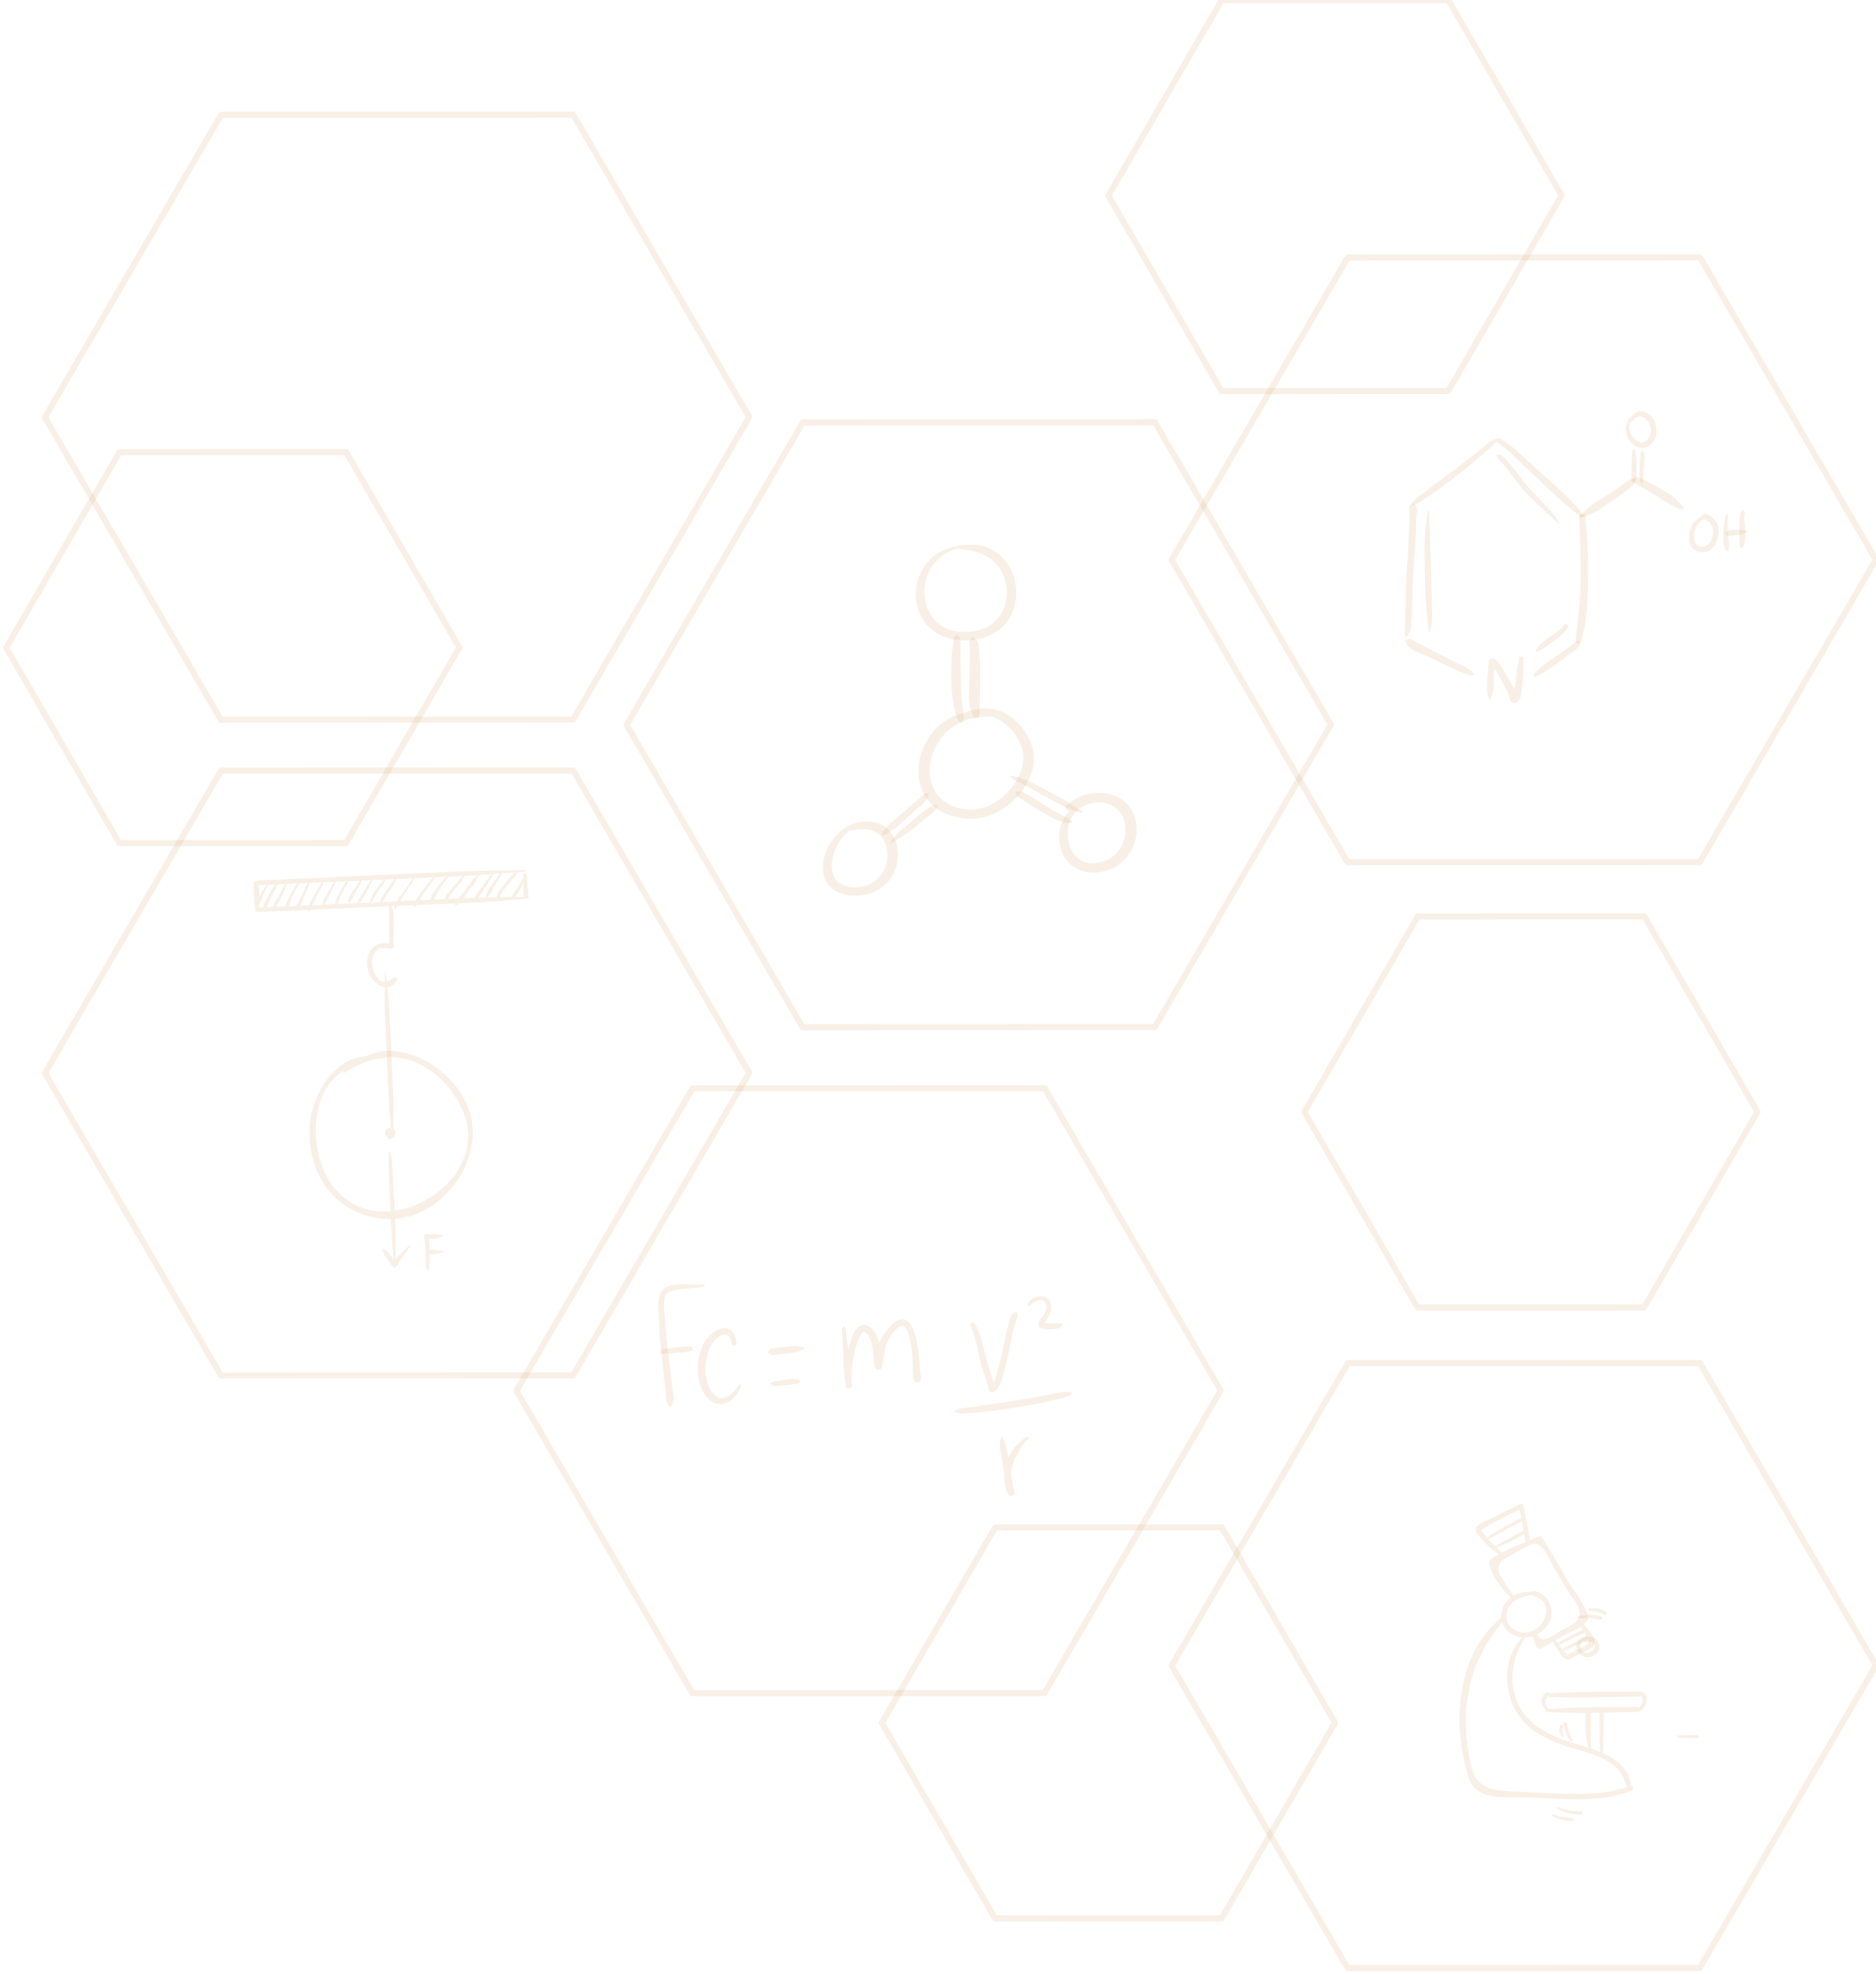 <?xml version="1.0" encoding="UTF-8"?> <svg xmlns="http://www.w3.org/2000/svg" width="307" height="323" viewBox="0 0 307 323" fill="none"><path d="M170.969 178.039L199.757 227.497L170.933 276.991L113.306 277.011L84.517 227.539L113.341 178.059L170.969 178.039Z" stroke="#DDB483" stroke-opacity="0.2" stroke-linecap="round" stroke-linejoin="round"></path><path d="M56.641 73.971L75.166 105.944L56.618 137.94L19.536 137.953L1.011 105.971L19.559 73.984L56.641 73.971Z" stroke="#DDB483" stroke-opacity="0.2" stroke-linecap="round" stroke-linejoin="round"></path><path d="M269.085 149.934L287.61 181.907L269.062 213.903L231.98 213.916L213.455 181.934L232.003 149.947L269.085 149.934Z" stroke="#DDB483" stroke-opacity="0.2" stroke-linecap="round" stroke-linejoin="round"></path><path d="M237.018 0.007L255.543 31.98L236.995 63.976L199.913 63.989L181.388 32.007L199.936 0.02L237.018 0.007Z" stroke="#DDB483" stroke-opacity="0.2" stroke-linecap="round" stroke-linejoin="round"></path><path d="M199.94 249.886L218.465 281.859L199.917 313.855L162.835 313.868L144.31 281.886L162.858 249.899L199.94 249.886Z" stroke="#DDB483" stroke-opacity="0.2" stroke-linecap="round" stroke-linejoin="round"></path><path d="M278.193 223.017L306.982 272.475L278.157 321.969L220.53 321.99L191.741 272.517L220.566 223.037L278.193 223.017Z" stroke="#DDB483" stroke-opacity="0.2" stroke-linecap="round" stroke-linejoin="round"></path><path d="M93.808 126.064L122.597 175.522L93.773 225.016L36.145 225.036L7.357 175.564L36.181 126.084L93.808 126.064Z" stroke="#DDB483" stroke-opacity="0.2" stroke-linecap="round" stroke-linejoin="round"></path><path d="M278.193 42.105L306.982 91.563L278.157 141.057L220.53 141.077L191.741 91.605L220.566 42.125L278.193 42.105Z" stroke="#DDB483" stroke-opacity="0.2" stroke-linecap="round" stroke-linejoin="round"></path><path d="M189.006 69.091L217.795 118.55L188.97 168.044L131.343 168.064L102.554 118.592L131.378 69.112L189.006 69.091Z" stroke="#DDB483" stroke-opacity="0.2" stroke-linecap="round" stroke-linejoin="round"></path><path d="M93.808 18.773L122.597 68.232L93.773 117.725L36.145 117.746L7.357 68.273L36.181 18.794L93.808 18.773Z" stroke="#DDB483" stroke-opacity="0.2" stroke-linecap="round" stroke-linejoin="round"></path><path fill-rule="evenodd" clip-rule="evenodd" d="M115.179 210.138C114.793 210.185 114.345 210.144 113.846 210.127C112.833 210.092 111.657 210.049 110.631 210.161C109.819 210.252 109.105 210.48 108.597 210.877C108.156 211.222 107.902 211.829 107.793 212.558C107.606 213.822 107.854 215.476 107.868 216.274C107.903 218.104 108.069 219.923 108.272 221.737C108.512 223.889 108.746 226.045 108.975 228.201C109.02 228.63 108.988 229.078 109.132 229.483C109.178 229.617 109.258 229.676 109.334 229.795C109.341 229.979 109.5 230.119 109.685 230.11C109.867 230.102 110.008 229.944 110.001 229.761C110.066 229.648 110.133 229.605 110.165 229.477C110.369 228.677 110.103 227.832 110.026 227.012C109.695 223.413 108.987 219.859 108.863 216.245C108.839 215.576 108.627 214.291 108.673 213.161C108.699 212.496 108.785 211.88 109.158 211.577C109.42 211.362 109.767 211.231 110.155 211.129C111.196 210.855 112.534 210.882 113.679 210.747C114.279 210.676 114.811 210.544 115.24 210.379C115.306 210.362 115.347 210.294 115.329 210.227C115.315 210.161 115.247 210.121 115.179 210.138Z" fill="#DDB483" fill-opacity="0.2"></path><path fill-rule="evenodd" clip-rule="evenodd" d="M108.143 221.34C108.241 221.423 108.199 221.456 108.321 221.498C108.428 221.533 108.545 221.487 108.658 221.478C109.813 221.372 110.988 221.372 112.144 221.222C112.442 221.183 112.732 221.108 113.022 221.041C113.224 221.015 113.366 220.83 113.34 220.629C113.313 220.429 113.128 220.285 112.927 220.313C112.7 220.317 112.478 220.3 112.249 220.312C111.341 220.357 110.426 220.459 109.524 220.598C109.078 220.667 108.557 220.602 108.206 220.883C108.103 220.965 108.154 220.979 108.095 221.095C108.028 221.109 107.983 221.175 107.998 221.243C108.01 221.31 108.076 221.353 108.143 221.34Z" fill="#DDB483" fill-opacity="0.2"></path><path fill-rule="evenodd" clip-rule="evenodd" d="M120.27 220.085C120.437 219.972 120.427 220.085 120.514 219.91C120.538 219.862 120.512 219.804 120.509 219.752C120.42 218.021 119.577 217.369 118.689 217.296C117.333 217.181 115.511 218.71 114.878 220.379C114.479 221.457 114.204 222.64 114.168 223.822C114.13 225.032 114.342 226.241 114.858 227.346C115.841 229.307 117.181 229.958 118.418 229.695C119.575 229.449 120.681 228.372 121.285 226.763C121.338 226.65 121.287 226.519 121.176 226.468C121.064 226.416 120.932 226.466 120.88 226.578C120.203 227.822 119.233 228.622 118.263 228.725C117.391 228.817 116.583 228.228 115.998 226.824C115.58 225.891 115.439 224.875 115.467 223.859C115.496 222.81 115.705 221.758 116.04 220.797C116.456 219.571 117.651 218.363 118.638 218.372C119.17 218.378 119.54 218.819 119.729 219.837C119.738 219.884 119.727 219.937 119.755 219.975C119.871 220.125 119.844 220.01 120.02 220.097C120.025 220.164 120.086 220.216 120.155 220.213C120.224 220.214 120.276 220.154 120.27 220.085Z" fill="#DDB483" fill-opacity="0.2"></path><path fill-rule="evenodd" clip-rule="evenodd" d="M125.776 221.356C125.949 221.488 125.941 221.575 126.151 221.642C126.402 221.723 126.675 221.634 126.938 221.612C128.13 221.512 129.33 221.452 130.494 221.17C130.804 221.094 131.061 220.957 131.362 220.846C131.488 220.833 131.579 220.724 131.568 220.598C131.557 220.474 131.446 220.381 131.321 220.394C131.041 220.337 130.8 220.252 130.515 220.237C129.463 220.178 128.415 220.373 127.374 220.511C126.928 220.57 126.431 220.51 126.042 220.737C125.853 220.848 125.884 220.932 125.746 221.103C125.679 221.111 125.629 221.174 125.638 221.243C125.645 221.315 125.709 221.364 125.776 221.356Z" fill="#DDB483" fill-opacity="0.2"></path><path fill-rule="evenodd" clip-rule="evenodd" d="M126.236 226.545C126.359 226.644 126.367 226.713 126.518 226.764C126.716 226.83 126.934 226.756 127.143 226.746C127.965 226.702 128.787 226.663 129.597 226.519C129.942 226.458 130.268 226.343 130.613 226.267C130.785 226.252 130.914 226.102 130.898 225.928C130.885 225.756 130.734 225.628 130.56 225.642C130.154 225.625 129.757 225.592 129.353 225.623C128.441 225.694 127.551 225.908 126.64 226.025C126.581 226.031 126.521 226.022 126.469 226.048C126.33 226.117 126.334 226.188 126.224 226.295C126.155 226.298 126.101 226.358 126.105 226.427C126.109 226.496 126.169 226.55 126.236 226.545Z" fill="#DDB483" fill-opacity="0.2"></path><path fill-rule="evenodd" clip-rule="evenodd" d="M143.87 219.754C144.19 218.868 145.658 216.481 147.015 215.977C147.814 215.679 148.628 215.836 149.222 217.045C149.751 218.076 150.034 219.229 150.215 220.419C150.47 222.108 150.511 223.876 150.7 225.458C150.736 225.803 150.484 226.109 150.14 226.144C149.797 226.18 149.488 225.927 149.455 225.583C149.327 224.005 149.382 222.246 149.175 220.563C149.044 219.481 148.8 218.435 148.334 217.494C147.953 216.759 147.438 216.832 146.955 217.212C145.991 217.973 145.115 219.61 144.959 220.174L144.422 223.141C144.508 223.19 144.521 223.243 144.396 223.287L144.351 223.534C144.302 223.837 144.139 223.944 144.092 223.98C143.899 224.123 143.703 224.13 143.51 224.06C143.427 224.029 143.192 223.927 143.112 223.597C143.081 223.466 143.048 222.954 143.022 222.747L142.929 221.441C142.881 220.822 142.702 219.72 142.294 218.87C142.073 218.408 141.812 217.995 141.39 217.927C141.163 217.891 141.031 218.141 140.888 218.363C140.633 218.751 140.459 219.221 140.365 219.478C139.943 220.622 139.665 221.797 139.511 222.991C139.364 224.128 139.327 225.282 139.388 226.438C139.406 226.505 139.414 226.562 139.396 226.579L139.399 226.634C139.44 227.291 138.66 227.13 138.625 227.106C138.605 227.092 138.454 227.005 138.412 226.771C138.4 226.702 138.367 226.453 138.35 226.352L138.235 225.492L138.068 223.393L137.966 220.924C137.959 219.781 137.802 218.633 137.794 217.49C137.793 217.425 137.769 217.356 137.793 217.294C137.836 217.181 137.885 217.185 137.967 217.095C137.966 217.026 138.021 216.97 138.09 216.968C138.159 216.967 138.217 217.024 138.218 217.093C138.297 217.179 138.349 217.171 138.397 217.276C138.422 217.335 138.405 217.402 138.408 217.464C138.493 218.583 138.718 219.699 138.802 220.82C138.937 220.237 139.103 219.661 139.302 219.09C139.459 218.645 139.821 217.709 140.343 217.205C140.693 216.869 141.108 216.698 141.566 216.765C142.341 216.879 142.955 217.499 143.369 218.344C143.585 218.783 143.749 219.277 143.87 219.754ZM144.245 223.069C144.247 223.21 144.26 223.32 144.311 223.31C144.344 223.302 144.374 223.295 144.396 223.287L144.422 223.141C144.378 223.113 144.316 223.088 144.245 223.069Z" fill="#DDB483" fill-opacity="0.2"></path><path fill-rule="evenodd" clip-rule="evenodd" d="M162.614 226.162L162.704 225.953C162.987 225.268 163.175 224.453 163.306 224.036C164.064 221.623 164.323 219.101 165.022 216.695C165.147 216.26 165.248 215.81 165.448 215.404C165.535 215.223 165.654 215.071 165.768 214.902C165.848 214.708 166.073 214.614 166.269 214.696C166.464 214.776 166.557 215 166.475 215.197C166.44 215.384 166.429 215.565 166.383 215.75C166.2 216.467 165.93 217.154 165.758 217.869C165.245 220.015 164.977 222.224 164.327 224.355C164.169 224.864 163.921 225.938 163.536 226.71C163.297 227.191 162.993 227.561 162.659 227.731C162.438 227.846 162.257 227.814 162.112 227.742C161.999 227.688 161.891 227.593 161.818 227.439C161.755 227.305 161.761 226.978 161.706 226.822L161.312 225.657L160.597 223.386C160.023 221.413 159.807 219.208 158.978 217.3C158.905 217.135 158.746 216.989 158.755 216.809C158.763 216.606 158.806 216.737 158.91 216.563C158.874 216.502 158.895 216.427 158.955 216.391C159.014 216.355 159.092 216.375 159.126 216.435C159.385 216.384 159.135 216.295 159.381 216.389C159.424 216.405 159.437 216.458 159.462 216.496C159.834 217.045 160.084 217.664 160.311 218.293C160.865 219.845 161.12 221.537 161.621 223.067L162.333 225.331L162.614 226.162Z" fill="#DDB483" fill-opacity="0.2"></path><path fill-rule="evenodd" clip-rule="evenodd" d="M170.994 216.427C171.11 216.459 171.262 216.51 171.43 216.515L172.376 216.537C172.653 216.541 172.927 216.466 173.208 216.464C173.358 216.464 173.472 216.508 173.619 216.528C173.741 216.496 173.865 216.567 173.897 216.688C173.929 216.808 173.858 216.933 173.738 216.965C173.616 217.058 173.534 217.152 173.394 217.225C173.103 217.378 172.762 217.413 172.438 217.459L171.392 217.504C169.964 217.418 169.806 216.85 169.96 216.365C170.125 215.84 171.292 214.971 171.223 213.796C171.179 213.003 170.741 212.694 170.212 212.718C169.661 212.745 169.127 213.124 168.655 213.515C168.591 213.57 168.525 213.585 168.457 213.633C168.418 213.698 168.334 213.718 168.268 213.678C168.203 213.639 168.183 213.555 168.223 213.49C168.246 213.382 168.259 213.291 168.31 213.192C168.746 212.322 169.902 211.92 170.707 212.064C171.362 212.182 171.904 212.681 172.017 213.731C172.121 214.73 171.5 215.596 171.08 216.225C171.041 216.282 171.016 216.357 170.994 216.427Z" fill="#DDB483" fill-opacity="0.2"></path><path fill-rule="evenodd" clip-rule="evenodd" d="M156.366 231.051C156.641 231.123 156.864 231.217 157.147 231.252C157.399 231.283 157.656 231.252 157.911 231.241C159.927 231.144 161.955 230.896 163.982 230.612C167.01 230.191 170.043 229.672 172.983 228.97C173.505 228.845 174.03 228.739 174.529 228.553C174.756 228.468 174.948 228.352 175.163 228.247C175.306 228.216 175.396 228.072 175.365 227.931C175.333 227.789 175.19 227.698 175.047 227.73C174.807 227.728 174.587 227.702 174.346 227.721C173.443 227.795 172.554 228.014 171.656 228.179C167.21 229 162.664 229.722 158.204 230.304C157.825 230.352 157.443 230.372 157.08 230.477C156.807 230.558 156.605 230.689 156.345 230.802C156.276 230.806 156.225 230.868 156.23 230.936C156.238 231.005 156.298 231.055 156.366 231.051Z" fill="#DDB483" fill-opacity="0.2"></path><path fill-rule="evenodd" clip-rule="evenodd" d="M164.363 241.309L164.279 240.747L163.993 238.786C163.849 237.85 163.488 236.906 163.601 235.963C163.634 235.684 163.746 235.487 163.849 235.223C163.848 235.154 163.902 235.096 163.972 235.095C164.042 235.092 164.099 235.149 164.099 235.218C164.211 235.463 164.356 235.622 164.441 235.877C164.73 236.733 164.832 237.648 165.04 238.527C165.161 238.234 165.299 237.952 165.459 237.682C166.128 236.56 167.056 235.659 168.02 235.098C168.118 235.031 168.253 235.055 168.322 235.153C168.391 235.252 168.365 235.385 168.268 235.453C167.482 236.1 166.852 237.077 166.343 238.154C166.143 238.577 165.95 239.01 165.807 239.459C165.633 240.001 165.513 240.557 165.464 241.113L165.733 242.917C165.787 243.206 165.997 243.899 166.029 244.09C166.147 244.78 165.43 244.812 165.281 244.756C165.238 244.738 165.067 244.68 164.935 244.415C164.466 243.458 164.296 242.388 164.363 241.309Z" fill="#DDB483" fill-opacity="0.2"></path><path d="M76.692 181.387C74.368 175.019 65.856 169.732 59.909 172.813C54.681 173.063 51.094 179 50.698 184.05C50.08 191.916 54.844 198.867 63.012 199.439C63.326 199.461 63.637 199.467 63.947 199.463C64.054 201.693 64.199 203.903 64.46 206.127C63.983 205.403 63.408 204.636 62.7 204.268C62.61 204.221 62.507 204.309 62.537 204.406C62.849 205.403 63.674 206.32 64.207 207.218C64.366 207.487 64.756 207.439 64.9 207.187C65.579 205.996 66.448 204.938 67.177 203.781C67.224 203.706 67.112 203.636 67.054 203.695C66.294 204.486 65.4 205.155 64.722 206.009C64.777 203.808 64.725 201.629 64.633 199.435C72.915 198.828 79.568 189.269 76.692 181.387ZM63.902 188.502C63.876 188.4 63.714 188.407 63.696 188.511C63.474 189.835 63.633 191.231 63.679 192.567C63.738 194.249 63.792 195.93 63.863 197.611C63.871 197.799 63.88 197.986 63.889 198.173C62.765 198.268 61.644 198.214 60.561 197.983C54.01 196.582 51.177 189.576 51.737 183.502C52.086 179.726 53.643 176.924 56.12 175.192C56.021 175.385 56.274 175.577 56.447 175.467C58.083 174.434 59.736 173.669 61.433 173.269C61.88 173.215 62.337 173.174 62.809 173.158C62.947 173.152 63.026 173.087 63.079 173.003C64.613 172.883 66.187 173.084 67.829 173.74C71.595 175.245 74.64 178.638 76.011 182.408C78.77 190.001 71.778 197.099 64.574 198.099C64.566 197.926 64.559 197.753 64.551 197.579C64.479 196.067 64.394 194.555 64.311 193.042C64.228 191.549 64.282 189.956 63.902 188.502Z" fill="#DDB483" fill-opacity="0.2"></path><path d="M86.429 146.747C86.429 146.734 86.435 146.724 86.434 146.711C86.417 146.212 86.46 145.652 86.347 145.149C86.304 144.441 86.251 143.734 86.17 143.031C86.174 142.857 86.036 142.783 85.901 142.798C85.765 142.795 85.634 142.882 85.654 143.054C85.649 143.263 85.65 143.472 85.65 143.681C85.372 144.128 85.102 144.58 84.824 145.026C84.497 145.551 83.878 146.111 83.784 146.746C83.127 146.751 82.471 146.761 81.813 146.773C81.905 146.575 81.982 146.367 82.083 146.175C82.364 145.638 82.764 145.165 83.152 144.704C83.662 144.096 84.377 143.453 84.722 142.698C85.169 142.663 85.614 142.631 86.062 142.594C86.135 142.594 86.166 142.536 86.161 142.48C86.161 142.424 86.124 142.369 86.052 142.375C85.646 142.378 85.242 142.383 84.837 142.386C84.846 142.355 84.86 142.327 84.867 142.296C84.877 142.255 84.828 142.216 84.792 142.243C84.732 142.289 84.674 142.34 84.615 142.388C83.869 142.393 83.121 142.399 82.376 142.407C82.355 142.379 82.308 142.369 82.282 142.398C82.28 142.401 82.277 142.405 82.274 142.408C81.891 142.412 81.506 142.412 81.123 142.418C81.111 142.407 81.093 142.401 81.074 142.414C81.072 142.415 81.07 142.417 81.068 142.419C79.146 142.445 77.225 142.489 75.295 142.575C71.671 142.737 68.047 142.9 64.424 143.064C56.969 143.402 49.513 143.732 42.058 144.064C41.968 144.068 41.901 144.102 41.846 144.146C41.724 144.167 41.612 144.245 41.591 144.384C41.414 145.51 41.602 146.726 41.656 147.861C41.659 147.936 41.682 147.997 41.712 148.049C41.733 148.324 41.748 148.599 41.772 148.874C41.772 149.096 41.947 149.193 42.118 149.179C42.17 149.178 42.219 149.164 42.265 149.144C42.316 149.174 42.375 149.195 42.45 149.19C42.498 149.189 42.546 149.187 42.595 149.186C42.606 149.186 42.615 149.192 42.627 149.191C43.295 149.164 43.964 149.133 44.632 149.105C44.639 149.145 44.641 149.186 44.651 149.226C44.662 149.265 44.719 149.279 44.745 149.247C44.782 149.199 44.816 149.146 44.852 149.096C45.457 149.07 46.062 149.043 46.667 149.017C46.684 149.063 46.748 149.073 46.78 149.039C46.788 149.03 46.793 149.02 46.801 149.012C47.323 148.989 47.845 148.965 48.367 148.943C48.364 148.977 48.356 149.012 48.355 149.046C48.352 149.099 48.423 149.135 48.465 149.103C48.532 149.051 48.593 148.991 48.651 148.93C49.243 148.905 49.834 148.878 50.425 148.852C50.427 148.9 50.423 148.948 50.429 148.996C50.441 149.082 50.562 149.156 50.626 149.068C50.678 148.996 50.718 148.913 50.765 148.837C55.063 148.651 59.362 148.462 63.658 148.271C63.599 149.127 63.737 150.007 63.742 150.865C63.749 152.027 63.714 153.192 63.686 154.355C61.074 153.926 59.651 156.044 60.197 158.621C60.488 159.996 61.687 161.348 62.947 161.506C62.928 163.396 62.996 165.28 63.073 167.185C63.168 169.516 63.55 180.479 64 184.535C63.991 184.533 63.981 184.531 63.972 184.53C63.87 184.493 63.76 184.496 63.658 184.53C63.644 184.533 63.629 184.535 63.615 184.54L63.611 184.541C63.409 184.597 63.224 184.732 63.102 184.958C62.969 185.204 62.967 185.467 63.085 185.714C63.133 185.815 63.23 185.887 63.345 185.938C63.377 185.985 63.409 186.032 63.438 186.076C63.48 186.231 63.616 186.369 63.786 186.34C64.395 186.236 64.973 185.599 64.609 184.983C64.555 184.892 64.49 184.818 64.418 184.753C64.521 180.98 63.928 169.845 63.818 167.61C63.717 165.56 63.621 163.529 63.418 161.502C63.974 161.432 64.52 161.111 64.988 160.42C65.216 160.083 64.743 159.734 64.441 159.919C64.038 160.166 63.689 160.442 63.316 160.57C63.253 160.031 63.183 159.492 63.099 158.953C63.093 158.91 63.035 158.912 63.032 158.956C62.996 159.518 62.979 160.077 62.964 160.636C62.736 160.646 62.493 160.594 62.216 160.428C61.528 160.014 61.187 159.092 61.007 158.358C60.809 157.549 60.862 156.637 61.276 155.907C61.823 154.942 63.057 155.032 63.981 155.221C64.223 155.27 64.484 155.081 64.461 154.819C64.347 153.5 64.46 152.157 64.451 150.833C64.446 150.006 64.48 149.005 64.073 148.252L64.413 148.237C64.456 148.235 64.5 148.234 64.545 148.232C64.507 148.408 64.495 148.586 64.535 148.766C64.546 148.814 64.619 148.83 64.649 148.791C64.788 148.608 64.916 148.412 65.038 148.211C65.936 148.172 66.835 148.136 67.734 148.1C67.721 148.161 67.705 148.222 67.698 148.283C67.686 148.389 67.797 148.452 67.878 148.377C67.976 148.287 68.067 148.187 68.153 148.082C70.278 147.998 72.402 147.915 74.526 147.818C74.5 147.889 74.47 147.959 74.453 148.031C74.439 148.088 74.496 148.136 74.55 148.12C74.764 148.056 74.959 147.937 75.141 147.789C78.763 147.62 82.381 147.405 85.986 147.06C86.022 147.068 86.057 147.073 86.094 147.072C86.145 147.069 86.193 147.057 86.239 147.037C86.303 147.031 86.366 147.026 86.43 147.019C86.602 147.004 86.593 146.763 86.429 146.747ZM43.684 144.762C43.311 145.242 42.974 145.745 42.69 146.285C42.61 146.437 42.521 146.602 42.436 146.775C42.427 146.12 42.413 145.459 42.308 144.824L43.684 144.762ZM42.595 148.483C42.583 148.484 42.575 148.49 42.563 148.491C42.518 148.494 42.474 148.496 42.429 148.499C42.425 148.339 42.423 148.178 42.42 148.018C42.433 147.989 42.444 147.957 42.451 147.923C42.702 147.474 42.823 146.921 43.026 146.463C43.287 145.874 43.601 145.31 43.922 144.752L44.983 144.705C44.649 145.211 44.341 145.76 44.065 146.274C43.723 146.911 43.127 147.696 43.071 148.461C42.913 148.469 42.754 148.476 42.595 148.483ZM44.672 148.387C44.311 148.405 43.95 148.42 43.589 148.437C43.996 147.789 44.276 146.945 44.593 146.296C44.827 145.816 45.27 145.255 45.388 144.686L46.661 144.629C46.27 145.443 45.84 146.204 45.363 146.984C45.112 147.396 44.805 147.885 44.672 148.387ZM46.668 148.295C46.203 148.317 45.739 148.338 45.275 148.359C45.543 147.804 45.762 147.201 46.042 146.683C46.393 146.036 46.792 145.353 46.918 144.618L48.652 144.541C48.21 145.156 47.83 145.824 47.471 146.484C47.193 146.995 46.794 147.654 46.668 148.295ZM48.544 148.21C48.111 148.23 47.679 148.249 47.247 148.269C47.471 147.749 47.62 147.165 47.847 146.683C48.193 145.946 48.62 145.25 48.988 144.526L50.387 144.463C49.987 145.085 49.702 145.803 49.401 146.464C49.151 147.009 48.771 147.605 48.544 148.21ZM50.546 148.119C50.077 148.141 49.608 148.161 49.139 148.183C49.326 147.785 49.466 147.352 49.624 146.973C49.969 146.151 50.389 145.31 50.656 144.451L52.611 144.364C52.196 145.137 51.781 145.899 51.326 146.657C51.065 147.088 50.728 147.595 50.546 148.119ZM51.16 148.091C51.389 147.584 51.593 147.055 51.86 146.584C52.254 145.889 52.72 145.14 52.921 144.35L54.717 144.27C54.308 144.834 53.964 145.459 53.612 146.054C53.276 146.621 52.779 147.326 52.808 148.017C52.258 148.042 51.709 148.066 51.16 148.091ZM53.102 148.003C53.485 147.501 53.684 146.791 53.974 146.245C54.317 145.596 54.749 144.959 54.984 144.258L56.675 144.182C56.29 144.793 55.93 145.424 55.581 146.052C55.269 146.615 54.881 147.263 54.839 147.924C54.26 147.951 53.68 147.977 53.102 148.003ZM55.195 147.908C55.48 147.376 55.667 146.775 55.937 146.24C56.284 145.552 56.694 144.888 56.975 144.168L58.876 144.084C58.584 144.592 58.261 145.077 57.926 145.563C57.532 146.133 56.88 146.907 57.001 147.642C57.013 147.72 57.098 147.759 57.159 147.7C57.66 147.209 57.93 146.364 58.306 145.763C58.648 145.215 58.993 144.671 59.208 144.069L60.626 144.006C60.235 144.66 59.88 145.333 59.464 145.975C59.089 146.553 58.684 147.116 58.449 147.761C57.364 147.81 56.279 147.859 55.195 147.908ZM58.841 147.743C59.237 147.268 59.538 146.716 59.852 146.18C60.252 145.493 60.684 144.764 60.916 143.994C61.568 143.965 62.219 143.936 62.87 143.907C62.783 143.978 62.692 144.047 62.64 144.106C62.395 144.388 62.183 144.691 61.958 144.99C61.432 145.69 60.566 146.742 60.569 147.665C59.994 147.691 59.417 147.717 58.841 147.743ZM60.754 147.657C61.042 147.359 61.2 146.982 61.403 146.611C61.71 146.049 62.076 145.523 62.438 144.995C62.64 144.699 63.026 144.287 63.116 143.896L64.544 143.832C64.036 144.456 63.617 145.192 63.155 145.843C62.795 146.352 62.28 146.944 62.213 147.591C61.727 147.613 61.24 147.634 60.754 147.657ZM64.876 147.47L64.875 147.47C64.096 147.505 63.316 147.541 62.538 147.576C62.981 147.091 63.275 146.394 63.635 145.865C64.062 145.239 64.629 144.569 64.828 143.819C65.763 143.778 66.699 143.736 67.633 143.695C66.952 144.629 66.287 145.578 65.593 146.503C65.378 146.79 65.099 147.119 64.876 147.47ZM68.017 147.321C67.172 147.362 66.326 147.403 65.481 147.442C65.666 147.113 65.851 146.784 66.059 146.48C66.67 145.582 67.399 144.683 67.851 143.685C68.856 143.641 69.862 143.596 70.868 143.552C70.186 144.248 69.601 145.061 69.027 145.84C68.699 146.286 68.296 146.788 68.017 147.321ZM68.698 147.287C68.935 146.885 69.154 146.467 69.402 146.104C69.986 145.248 70.684 144.445 71.188 143.537C71.816 143.509 72.444 143.481 73.071 143.454C72.431 143.946 71.926 144.636 71.472 145.288C71.126 145.786 70.564 146.519 70.442 147.201C69.861 147.23 69.279 147.259 68.698 147.287ZM71.009 147.174C71.28 146.711 71.478 146.139 71.728 145.726C72.222 144.912 72.851 144.206 73.406 143.439C73.882 143.418 74.36 143.397 74.836 143.376C75.12 143.363 75.401 143.345 75.684 143.331C75.104 144.02 74.516 144.693 73.912 145.366C73.531 145.79 72.908 146.45 72.776 147.092C72.187 147.12 71.598 147.146 71.009 147.174ZM75.005 146.994C74.452 147.018 73.899 147.04 73.346 147.065C73.421 146.907 73.491 146.745 73.579 146.594C73.852 146.129 74.231 145.72 74.586 145.318C75.111 144.722 75.724 144.084 75.985 143.315C76.709 143.278 77.43 143.234 78.15 143.189C77.331 143.82 76.749 144.804 76.147 145.63C75.831 146.063 75.373 146.514 75.005 146.994ZM75.88 146.956C76.119 146.62 76.334 146.271 76.537 145.988C77.156 145.127 77.9 144.227 78.324 143.254C78.334 143.229 78.329 143.202 78.317 143.179C79.004 143.136 79.689 143.084 80.376 143.035C79.982 143.478 79.667 143.999 79.35 144.495C78.899 145.205 77.971 146.034 77.675 146.89C77.076 146.91 76.478 146.932 75.88 146.956ZM78.274 146.867C78.721 146.369 79.068 145.691 79.412 145.18C79.893 144.467 80.29 143.72 80.763 143.007C81.121 142.981 81.481 142.95 81.84 142.923C81.401 143.468 80.994 144.042 80.585 144.605C80.168 145.182 79.486 145.974 79.589 146.72C79.597 146.781 79.668 146.835 79.727 146.79C80.296 146.364 80.59 145.476 80.97 144.876C81.385 144.223 81.853 143.595 82.186 142.897C82.864 142.846 83.543 142.791 84.221 142.738C83.571 143.362 82.983 144.127 82.431 144.79C82.033 145.268 81.338 146.067 81.26 146.789C80.264 146.81 79.269 146.833 78.274 146.867ZM85.721 146.742C85.239 146.74 84.757 146.743 84.275 146.746C84.674 146.443 84.935 145.869 85.16 145.476C85.339 145.163 85.504 144.835 85.654 144.5C85.658 144.727 85.661 144.953 85.668 145.179C85.6 145.69 85.693 146.243 85.721 146.742Z" fill="#DDB483" fill-opacity="0.2"></path><path d="M72.68 204.697C72.007 204.591 71.076 204.398 70.342 204.539C70.333 203.915 70.288 203.297 70.195 202.68C71.007 202.734 71.784 202.668 72.512 202.228C72.584 202.184 72.557 202.08 72.482 202.059C71.579 201.805 70.665 201.98 69.738 201.897C69.478 201.875 69.351 202.178 69.401 202.386C69.621 203.309 69.656 204.244 69.666 205.189C69.675 206.064 69.562 206.982 69.917 207.802C69.954 207.887 70.058 207.879 70.089 207.794C70.384 206.962 70.323 206.031 70.341 205.158C70.341 205.149 70.341 205.141 70.341 205.131C71.073 205.354 72.012 205.022 72.688 204.843C72.758 204.824 72.754 204.709 72.68 204.697Z" fill="#DDB483" fill-opacity="0.2"></path><path fill-rule="evenodd" clip-rule="evenodd" d="M158.243 89.173C158.881 89.095 159.486 89.09 160.066 89.175C163.854 89.722 165.998 93.019 166.285 96.285C166.636 100.267 164.169 104.401 158.653 104.769C152.775 105.099 149.739 101.16 149.855 97.051C149.964 93.227 152.808 89.331 158.122 89.14C158.167 89.138 158.21 89.15 158.243 89.173ZM157.018 89.641C155.69 89.97 154.612 90.567 153.745 91.319C152.033 92.805 151.226 94.949 151.275 97.05C151.353 100.428 153.705 103.715 158.53 103.372C163.055 103.097 164.967 99.645 164.731 96.375C164.533 93.643 162.804 91.13 159.743 90.301C159.025 90.107 158.274 89.921 157.397 89.905C157.209 89.921 157.039 89.807 157.018 89.646V89.641Z" fill="#DDB483" fill-opacity="0.2"></path><path fill-rule="evenodd" clip-rule="evenodd" d="M156.45 103.941C156.297 104.086 156.189 104.101 156.094 104.281C156.035 104.388 156.054 104.515 156.04 104.633C155.8 106.663 155.618 108.847 155.661 111.026C155.699 112.979 155.891 114.934 156.396 116.731C156.503 117.114 156.559 117.512 156.795 117.839C156.878 117.953 156.963 117.986 157.074 118.081C157.107 118.201 157.247 118.275 157.389 118.249C157.529 118.221 157.618 118.102 157.586 117.982C157.641 117.849 157.711 117.786 157.732 117.646C157.769 117.413 157.697 117.18 157.668 116.944C157.509 115.657 157.36 114.319 157.301 112.952C157.257 111.953 157.25 110.942 157.229 109.935C157.198 108.387 157.175 106.85 157.149 105.376C157.144 105.041 157.227 104.698 157.114 104.387C157.039 104.184 156.916 104.128 156.782 103.951C156.785 103.872 156.714 103.806 156.623 103.803C156.532 103.8 156.454 103.862 156.45 103.941Z" fill="#DDB483" fill-opacity="0.2"></path><path fill-rule="evenodd" clip-rule="evenodd" d="M158.96 104.38C158.833 104.621 158.689 104.704 158.632 104.962C158.544 105.36 158.672 105.769 158.693 106.174C158.807 108.536 158.565 110.915 158.554 113.254C158.551 113.913 158.53 114.574 158.644 115.216C158.765 115.885 159.016 116.505 159.279 117.14C159.331 117.377 159.602 117.533 159.882 117.487C160.163 117.442 160.346 117.211 160.293 116.974C160.257 116.306 160.348 115.657 160.348 114.984C160.345 112.316 160.556 109.557 160.255 106.843C160.179 106.141 160.239 105.382 159.831 104.768C159.677 104.537 159.519 104.501 159.288 104.322C159.271 104.245 159.182 104.195 159.092 104.211C159.001 104.229 158.942 104.302 158.96 104.38Z" fill="#DDB483" fill-opacity="0.2"></path><path fill-rule="evenodd" clip-rule="evenodd" d="M158.018 116.572L158.099 116.537C158.623 116.319 159.165 116.145 159.736 116.02C161.653 115.65 163.399 116.048 164.858 116.907C166.917 118.119 168.356 120.288 168.971 122.351C169.689 124.803 168.675 127.809 166.658 130.141C164.596 132.522 161.509 134.17 158.295 133.942C151.588 133.462 149.376 128.379 150.618 123.731C151.339 121.035 153.195 118.448 155.966 117.219C156.605 116.935 157.292 116.71 158.018 116.572ZM162.088 117.194L162.069 117.193C161.654 117.197 161.285 117.25 160.898 117.276C159.306 117.379 157.959 117.748 156.774 118.398C154.537 119.629 153.001 121.765 152.42 124.07C151.469 127.837 153.029 132.016 158.45 132.415C161.071 132.61 163.538 131.184 165.233 129.25C166.948 127.288 167.897 124.773 167.306 122.7C166.894 121.232 165.986 119.721 164.72 118.615C163.967 117.958 163.088 117.442 162.088 117.194Z" fill="#DDB483" fill-opacity="0.2"></path><path fill-rule="evenodd" clip-rule="evenodd" d="M151.681 129.775C151.494 129.834 151.364 129.831 151.197 129.922C150.911 130.083 150.72 130.338 150.486 130.55C149.14 131.768 147.765 132.945 146.394 134.137C146.025 134.458 145.638 134.766 145.304 135.117C144.962 135.473 144.695 135.859 144.389 136.24C144.271 136.346 144.276 136.513 144.401 136.614C144.526 136.714 144.723 136.709 144.84 136.604C145.342 136.262 145.862 135.963 146.34 135.597C147.444 134.755 148.433 133.814 149.427 132.883C150.286 132.08 151.378 131.379 151.871 130.374C151.947 130.22 151.913 130.118 151.937 129.952C151.996 129.892 151.984 129.804 151.913 129.755C151.844 129.706 151.739 129.717 151.681 129.775Z" fill="#DDB483" fill-opacity="0.2"></path><path fill-rule="evenodd" clip-rule="evenodd" d="M153.211 131.625C152.974 131.698 152.781 131.706 152.566 131.818C150.983 132.64 149.798 133.92 148.45 135.002C147.845 135.487 147.227 135.964 146.694 136.506C146.327 136.879 146.044 137.277 145.724 137.678C145.651 137.741 145.653 137.841 145.726 137.903C145.799 137.964 145.917 137.963 145.989 137.901C146.578 137.525 147.187 137.208 147.758 136.81C149.06 135.903 150.253 134.883 151.468 133.89C152.067 133.401 152.777 132.979 153.214 132.377C153.348 132.194 153.364 132.031 153.447 131.825C153.513 131.771 153.511 131.681 153.447 131.625C153.381 131.569 153.276 131.569 153.211 131.625Z" fill="#DDB483" fill-opacity="0.2"></path><path fill-rule="evenodd" clip-rule="evenodd" d="M141.623 134.423C142.351 134.377 143.012 134.465 143.599 134.655C145.815 135.375 146.963 137.591 146.944 139.888C146.918 143.195 144.453 146.71 139.63 146.539C135.909 146.389 134.418 144.058 134.667 141.374C134.847 139.396 135.982 137.221 137.752 135.847C138.087 135.588 138.441 135.358 138.814 135.164C138.831 135.154 138.849 135.144 138.868 135.135C139.709 134.7 140.64 134.442 141.623 134.423ZM138.96 135.92C137.675 136.924 136.77 138.432 136.354 139.952C135.67 142.45 136.321 145.098 139.691 145.16C143.436 145.261 145.202 142.445 145.214 139.878C145.223 138.199 144.484 136.623 142.924 135.983C141.997 135.603 140.817 135.493 139.292 135.906C139.182 135.946 139.066 135.949 138.96 135.92Z" fill="#DDB483" fill-opacity="0.2"></path><path fill-rule="evenodd" clip-rule="evenodd" d="M166.288 129.788C166.345 129.989 166.278 130.045 166.404 130.224C166.556 130.434 166.829 130.557 167.063 130.714C168.352 131.582 169.745 132.467 171.173 133.245C172.175 133.79 173.176 134.372 174.288 134.575C174.607 134.633 174.883 134.61 175.206 134.609C175.308 134.639 175.421 134.592 175.455 134.505C175.49 134.417 175.434 134.322 175.332 134.293C175.116 134.144 174.976 133.984 174.744 133.848C173.95 133.385 173.07 133.012 172.245 132.526C170.685 131.609 169.176 130.54 167.616 129.718C167.43 129.619 167.26 129.478 167.047 129.45C166.772 129.416 166.732 129.499 166.465 129.548C166.387 129.506 166.283 129.528 166.235 129.593C166.185 129.659 166.21 129.746 166.288 129.788Z" fill="#DDB483" fill-opacity="0.2"></path><path fill-rule="evenodd" clip-rule="evenodd" d="M165.404 127.177C165.551 127.301 165.653 127.424 165.818 127.531C166.162 127.756 166.558 127.909 166.932 128.096C169.056 129.161 171.095 130.388 173.218 131.486C173.909 131.845 174.609 132.19 175.337 132.478C175.837 132.676 176.342 132.82 176.857 132.982C176.952 133.026 177.074 132.996 177.126 132.914C177.178 132.833 177.143 132.731 177.046 132.687C176.166 132.175 175.346 131.605 174.465 131.08C173.156 130.301 171.8 129.566 170.428 128.861C169.192 128.226 167.961 127.567 166.616 127.15C166.262 127.041 165.913 126.994 165.547 126.921C165.464 126.887 165.365 126.917 165.324 126.987C165.283 127.06 165.32 127.144 165.404 127.177Z" fill="#DDB483" fill-opacity="0.2"></path><path fill-rule="evenodd" clip-rule="evenodd" d="M175.02 132.683C174.835 132.673 174.657 132.599 174.534 132.467C174.297 132.217 174.346 131.85 174.641 131.651C175.349 131.116 176.027 130.665 176.798 130.323C177.334 130.084 177.92 129.912 178.585 129.798C183.394 129.175 185.861 132.129 186.016 135.427C186.162 138.554 184.141 141.922 180.224 142.659C175.841 143.405 173.271 140.291 173.31 136.941C173.327 135.387 173.894 133.814 175.02 132.683ZM179.599 131.259C179.57 131.296 179.521 131.319 179.466 131.321C175.926 131.588 174.557 134.329 174.763 136.905C174.961 139.363 176.631 141.784 179.826 141.124C182.84 140.555 184.261 137.895 184.158 135.488C184.059 133.27 182.592 131.204 179.599 131.259Z" fill="#DDB483" fill-opacity="0.2"></path><path d="M268.669 276.779C269.243 276.989 269.525 277.542 269.503 278.145C269.475 278.852 269.006 279.472 268.525 279.953C268.448 280.031 268.348 280.036 268.266 279.997C268.205 280.053 268.127 280.091 268.022 280.091C266.183 280.13 264.327 280.174 262.477 280.207C262.477 280.219 262.482 280.224 262.482 280.241C262.399 282.425 262.432 284.621 262.311 286.806C264.52 287.795 266.349 289.244 266.901 291.899C266.929 292.021 266.901 292.12 266.851 292.203C267.271 292.165 267.42 292.85 266.967 293.016C261.681 294.985 255.837 294.338 250.319 294.078C246.861 293.912 241.674 294.924 240.353 290.859C237.608 282.414 238.232 270.623 245.678 264.689C245.651 264.346 245.678 263.986 245.767 263.616C245.988 262.681 246.507 261.94 247.198 261.403C245.745 259.838 244.054 257.836 243.695 255.729C243.673 255.58 243.684 255.403 243.811 255.298C244.264 254.927 244.773 254.595 245.308 254.286C244.209 253.567 243.22 252.676 242.364 251.681C242.022 251.282 241.337 250.696 241.486 250.099C241.679 249.297 243.59 248.666 244.226 248.329C245.706 247.527 247.22 246.786 248.75 246.078C248.954 245.984 249.269 246.045 249.319 246.31C249.551 247.577 249.788 248.838 250.02 250.099C250.186 250.176 250.258 250.414 250.109 250.558C250.191 251.022 250.28 251.482 250.363 251.941C250.368 251.957 250.363 251.974 250.363 251.985C250.843 251.786 251.313 251.587 251.755 251.376C251.976 251.271 252.23 251.316 252.357 251.531C253.804 253.921 255.235 256.315 256.638 258.732C257.527 260.264 259.46 262.587 259.792 264.29C259.958 265.153 259.842 264.932 259.356 265.596C259.322 265.64 259.284 265.684 259.245 265.728C259.748 266.481 261.206 267.99 260.919 268.958C260.681 269.777 259.278 270.147 258.61 270.496C257.997 270.811 256.936 271.724 256.196 271.458C255.809 271.314 255.494 270.739 255.268 270.424C254.837 269.838 254.461 269.235 254.169 268.577C253.484 268.964 252.799 269.351 252.114 269.733C251.838 269.882 251.561 269.733 251.456 269.467C251.23 268.875 250.998 268.289 250.766 267.708C250.368 267.83 249.954 267.891 249.534 267.902C249.534 267.935 249.534 267.974 249.512 268.007C247.711 270.949 246.905 274.185 247.949 277.569C249.059 281.164 252.186 283.26 255.539 284.527C256.881 285.03 258.416 285.428 259.919 285.915C259.449 284.112 259.328 282.082 259.571 280.246C257.411 280.252 255.251 280.219 253.108 280.091C252.871 280.075 252.837 279.798 252.992 279.688C252.484 279.389 252.235 278.858 252.263 278.272C252.296 277.73 252.583 277.044 253.147 276.884C253.307 276.839 253.423 276.922 253.473 277.044C258.439 276.729 263.465 276.784 268.437 276.762C268.464 276.762 268.486 276.773 268.509 276.779C268.558 276.762 268.614 276.756 268.669 276.779ZM268.315 279.389C268.691 278.786 269.05 278.111 268.591 277.531C268.547 277.547 268.498 277.564 268.437 277.564C263.377 277.658 258.262 277.835 253.202 277.619C253.042 277.813 252.909 278.006 252.882 278.316C252.837 278.709 252.964 279.135 253.23 279.433C253.285 279.5 253.279 279.571 253.246 279.632C258.14 279.234 263.117 279.284 268.022 279.267C268.155 279.267 268.249 279.317 268.315 279.389ZM266.277 292.375C266.194 292.331 266.122 292.248 266.095 292.12C265.001 287.37 259.56 286.877 255.715 285.495C253.174 284.582 250.639 283.327 248.915 281.181C245.933 277.464 245.761 271.441 249.076 267.891C248.965 267.88 248.855 267.874 248.75 267.858C247.336 267.625 246.231 266.707 245.828 265.474C239.978 272.232 238.757 280.611 240.845 289.316C241.602 292.48 244.342 292.922 247.192 293.083C249.451 293.204 251.711 293.315 253.964 293.398C258.135 293.558 262.283 293.702 266.277 292.375ZM261.786 280.241C261.786 280.23 261.786 280.224 261.792 280.219C261.289 280.224 260.786 280.235 260.284 280.241C260.278 282.187 260.3 284.112 260.366 286.059C260.875 286.23 261.377 286.413 261.869 286.617C261.687 284.499 261.731 282.359 261.786 280.241ZM258.234 269.854C259.002 269.456 260.261 269.185 259.924 268.167C259.637 268.555 258.936 268.715 258.538 268.903C257.671 269.312 256.798 269.771 255.887 270.103C255.958 270.181 256.025 270.269 256.102 270.346C256.549 270.805 256.638 270.689 257.179 270.402C257.533 270.219 257.886 270.037 258.234 269.854ZM259.632 267.553C259.543 267.41 259.444 267.26 259.339 267.117C257.919 267.742 256.544 268.444 255.157 269.141C255.312 269.368 255.472 269.589 255.638 269.804C256.251 269.417 256.92 269.113 257.566 268.787C257.848 268.649 258.129 268.51 258.411 268.366C258.582 268.284 259.245 268.057 259.455 267.841C259.449 267.725 259.521 267.598 259.632 267.553ZM258.996 266.641C258.88 266.492 258.77 266.337 258.671 266.193C257.781 266.779 256.428 267.282 255.743 267.675C255.356 267.896 254.975 268.118 254.588 268.333C254.704 268.494 254.815 268.654 254.925 268.814C256.235 268.007 257.61 267.305 258.996 266.641ZM255.279 266.884C256.494 266.193 258.698 265.496 258.477 263.715C258.317 262.454 256.781 260.734 256.141 259.628C255.439 258.422 254.732 257.217 254.025 256.017C253.451 255.049 252.594 252.665 251.274 252.571C250.302 252.505 247.949 254.136 247.104 254.54C245.463 255.309 244.662 256.271 245.656 257.958C246.286 259.031 246.982 260.06 247.695 261.077C248.545 260.59 249.562 260.38 250.573 260.491C250.622 260.364 250.738 260.264 250.91 260.286C253.058 260.53 254.401 262.819 253.743 264.866C253.384 265.972 252.567 266.851 251.556 267.376C252.451 269.13 253.898 267.67 255.279 266.884ZM248.86 267.039C252.556 267.73 255.058 262.089 250.805 261.038C250.76 261.027 250.722 261.011 250.689 260.983C249.048 261.16 247.253 261.746 246.673 263.472C246.562 263.804 246.513 264.136 246.513 264.445C246.54 264.512 246.551 264.584 246.524 264.65C246.629 265.856 247.546 266.796 248.86 267.039ZM249.705 252.261C249.683 252.223 249.667 252.189 249.656 252.14C249.584 251.753 249.506 251.365 249.435 250.984C248.004 251.841 246.479 252.604 244.927 253.202C245.225 253.467 245.524 253.732 245.822 253.998C247.054 253.34 248.407 252.792 249.705 252.261ZM249.319 250.392C249.225 249.9 249.131 249.408 249.031 248.915C247.231 249.839 245.474 250.846 243.673 251.775C243.596 251.813 243.53 251.791 243.485 251.747C243.43 251.681 243.419 251.57 243.513 251.504C245.176 250.309 247.021 249.302 248.849 248.379C248.871 248.368 248.899 248.362 248.926 248.357C248.838 247.898 248.75 247.439 248.661 246.98C246.855 247.837 245.054 248.733 243.331 249.75C242.441 250.27 242.121 250.138 242.922 251.122C243.099 251.338 243.287 251.553 243.474 251.758C243.579 251.874 243.684 251.99 243.789 252.101C244.082 252.411 244.386 252.698 244.695 252.986C244.706 252.953 244.728 252.925 244.761 252.908C246.314 252.106 247.822 251.282 249.319 250.392Z" fill="#DDB483" fill-opacity="0.2"></path><path d="M277.69 283.824C278.066 283.807 278.066 284.417 277.69 284.4C276.679 284.367 275.663 284.356 274.652 284.295C274.42 284.284 274.42 283.946 274.652 283.929C275.663 283.868 276.679 283.863 277.69 283.824Z" fill="#DDB483" fill-opacity="0.2"></path><path d="M262.781 263.683C263.013 263.865 262.891 264.331 262.56 264.209C262.184 264.065 261.836 263.854 261.449 263.738C261.024 263.611 260.593 263.594 260.151 263.577C259.93 263.566 259.864 263.218 260.096 263.173C260.93 263.029 262.096 263.157 262.781 263.683Z" fill="#DDB483" fill-opacity="0.2"></path><path d="M262.03 264.456C262.383 264.562 262.234 265.093 261.881 265.005C260.676 264.7 259.583 264.634 258.356 264.778C258.152 264.8 258.124 264.484 258.307 264.429C259.5 264.097 260.842 264.108 262.03 264.456Z" fill="#DDB483" fill-opacity="0.2"></path><path d="M261.668 268.831C262.049 269.937 261.033 271.043 259.967 271.154C258.834 271.264 257.835 270.263 257.978 269.118C258.1 268.151 259.066 267.603 259.961 267.824C260.652 267.719 261.431 268.145 261.668 268.831ZM259.807 270.418C260.42 270.396 261.182 269.754 260.933 269.085C260.735 268.549 260.143 268.538 259.696 268.698C259.464 268.781 259.254 268.571 259.238 268.355C258.906 268.549 258.658 268.881 258.652 269.279C258.647 269.893 259.193 270.446 259.807 270.418Z" fill="#DDB483" fill-opacity="0.2"></path><path d="M258.77 296.369C259.107 296.38 259.107 296.878 258.77 296.889C257.411 296.928 256.063 296.546 254.837 295.97C254.66 295.882 254.792 295.572 254.975 295.649C256.212 296.153 257.444 296.325 258.77 296.369Z" fill="#DDB483" fill-opacity="0.2"></path><path d="M257.25 297.43C257.559 297.463 257.565 297.884 257.25 297.912C256.664 297.973 256.023 297.851 255.454 297.701C254.957 297.568 254.366 297.424 253.991 297.053C253.924 296.981 253.974 296.843 254.073 296.854C254.554 296.887 255.001 297.12 255.471 297.231C256.062 297.364 256.653 297.364 257.25 297.43Z" fill="#DDB483" fill-opacity="0.2"></path><path d="M257.285 284.565C257.412 284.809 257.069 285.008 256.915 284.781C256.368 283.974 255.976 283.017 255.887 282.038C255.86 281.734 256.362 281.667 256.418 281.966C256.594 282.895 256.826 283.73 257.285 284.565Z" fill="#DDB483" fill-opacity="0.2"></path><path d="M255.864 283.903C255.941 284.063 255.725 284.268 255.593 284.107C255.19 283.62 255.068 282.89 255.328 282.304C255.455 282.027 255.902 282.226 255.814 282.508C255.648 283.006 255.626 283.416 255.864 283.903Z" fill="#DDB483" fill-opacity="0.2"></path><path fill-rule="evenodd" clip-rule="evenodd" d="M244.739 71.845C244.601 71.869 244.511 71.849 244.384 71.905C243.54 72.285 242.915 73.051 242.178 73.638C238.948 76.207 235.513 78.672 232.252 81.149C231.973 81.361 231.693 81.564 231.446 81.809C231.268 81.985 231.144 82.174 230.984 82.364C230.9 82.422 230.877 82.539 230.935 82.626C230.991 82.712 231.106 82.735 231.191 82.677C231.425 82.596 231.643 82.548 231.87 82.443C232.185 82.297 232.475 82.102 232.769 81.912C234.693 80.675 236.552 79.256 238.392 77.822C240.467 76.206 242.484 74.514 244.387 72.781C244.537 72.644 244.729 72.541 244.832 72.365C244.898 72.252 244.878 72.18 244.911 72.052C244.967 72.005 244.974 71.919 244.927 71.861C244.878 71.804 244.795 71.797 244.739 71.845Z" fill="#DDB483" fill-opacity="0.2"></path><path fill-rule="evenodd" clip-rule="evenodd" d="M231.058 82.472C230.845 82.633 230.811 82.506 230.69 82.746C230.531 83.058 230.671 83.446 230.666 83.799C230.611 87.747 230.292 91.791 230.089 95.711C229.999 97.644 230.024 99.677 229.954 101.656C229.936 102.147 229.929 102.632 229.9 103.116C229.892 103.251 229.865 103.385 229.878 103.521C229.896 103.686 229.957 103.794 229.997 103.955C229.978 104.056 230.043 104.152 230.142 104.171C230.241 104.191 230.335 104.125 230.354 104.025C230.459 103.86 230.564 103.746 230.637 103.562C230.884 102.94 230.904 102.243 230.969 101.562C231.158 99.639 231.054 97.653 231.162 95.77C231.352 92.272 231.732 88.676 231.76 85.135C231.766 84.326 232.094 83.419 231.705 82.721C231.573 82.484 231.546 82.612 231.323 82.462C231.32 82.388 231.259 82.33 231.186 82.332C231.113 82.336 231.055 82.397 231.058 82.472Z" fill="#DDB483" fill-opacity="0.2"></path><path fill-rule="evenodd" clip-rule="evenodd" d="M230.052 104.895C230.145 105.168 230.084 105.29 230.266 105.513C231.199 106.651 232.815 106.964 234.129 107.628C235.653 108.401 237.194 109.148 238.761 109.813C239.234 110.013 239.696 110.241 240.19 110.372C240.418 110.434 240.63 110.436 240.863 110.472C240.978 110.523 241.112 110.471 241.165 110.355C241.215 110.237 241.163 110.101 241.05 110.048C240.871 109.891 240.728 109.731 240.532 109.598C239.811 109.105 238.997 108.767 238.215 108.369C235.952 107.219 233.669 106.082 231.451 104.871C231.238 104.755 231.049 104.567 230.811 104.532C230.53 104.491 230.461 104.605 230.184 104.66C230.121 104.623 230.04 104.645 230.004 104.709C229.967 104.776 229.988 104.857 230.052 104.895Z" fill="#DDB483" fill-opacity="0.2"></path><path fill-rule="evenodd" clip-rule="evenodd" d="M247.845 112.826L247.962 112.163L248.161 110.252L248.584 107.69C248.609 107.489 248.788 107.345 248.985 107.371C249.183 107.396 249.322 107.58 249.298 107.781L249.26 110.347L249.101 112.321C249.064 112.629 249.014 113.438 248.831 114.012C248.684 114.469 248.426 114.795 248.141 114.922C247.688 115.126 247.373 114.975 247.142 114.593C246.983 114.327 246.963 113.68 246.793 113.379L244.94 109.914C244.908 109.848 244.727 109.669 244.543 109.459C244.507 109.594 244.475 109.695 244.474 109.716C244.396 110.935 244.599 112.194 244.292 113.373C244.204 113.712 244.031 113.951 243.87 114.26C243.86 114.334 243.794 114.385 243.721 114.374C243.649 114.365 243.598 114.296 243.608 114.223C243.538 113.89 243.41 113.631 243.381 113.293C243.269 112.084 243.461 110.868 243.528 109.653C243.534 109.565 243.559 108.594 243.647 108.221C243.716 107.934 243.885 107.802 243.978 107.763C244.196 107.658 244.507 107.709 244.824 107.969C245.264 108.327 245.811 109.194 245.916 109.367L247.818 112.775L247.845 112.826Z" fill="#DDB483" fill-opacity="0.2"></path><path fill-rule="evenodd" clip-rule="evenodd" d="M245.128 71.631L245.215 71.617C245.278 71.605 245.33 71.67 245.386 71.701C246.025 72.042 246.604 72.454 247.166 72.881C248.605 73.978 249.863 75.264 251.25 76.504C253.369 78.475 255.637 80.331 257.615 82.459C258.12 83 258.549 83.589 259.012 84.163C259.109 84.259 259.113 84.418 259.019 84.515C258.925 84.614 258.77 84.617 258.673 84.522C258.095 84.075 257.499 83.673 256.936 83.199C254.726 81.334 252.667 79.259 250.535 77.31C248.832 75.674 247.311 74.021 245.429 72.647C245.245 72.515 244.961 72.465 244.876 72.249C244.782 72.014 244.875 72.259 244.928 72.011C244.865 71.972 244.844 71.888 244.882 71.825C244.919 71.761 245 71.74 245.063 71.779C245.155 71.682 245.15 71.645 245.128 71.631Z" fill="#DDB483" fill-opacity="0.2"></path><path fill-rule="evenodd" clip-rule="evenodd" d="M258.503 84.233C258.784 83.838 258.158 84.372 258.754 84.227C258.749 84.151 258.804 84.088 258.877 84.083C258.949 84.077 259.014 84.132 259.02 84.207C259.352 84.292 259.105 84.028 259.334 84.288C259.54 84.521 259.423 84.908 259.459 85.223C259.602 86.449 259.715 87.705 259.789 88.977C259.898 90.844 259.913 92.744 259.878 94.642C259.821 97.847 259.746 101.088 258.992 104.065C258.922 104.343 258.871 104.628 258.723 104.871C258.673 104.954 258.622 104.979 258.554 105.051C258.521 105.213 258.364 105.318 258.203 105.283C258.042 105.249 257.939 105.088 257.973 104.925C257.941 104.793 257.893 104.705 257.885 104.57C257.857 104.132 257.958 103.696 258.012 103.254C258.267 101.114 258.522 98.917 258.614 96.688C258.752 93.357 258.621 89.983 258.506 86.747C258.478 85.989 258.47 85.241 258.455 84.501C258.454 84.433 258.413 84.353 258.453 84.301L258.503 84.233Z" fill="#DDB483" fill-opacity="0.2"></path><path fill-rule="evenodd" clip-rule="evenodd" d="M258.386 104.852C258.207 104.844 258.192 104.77 258.023 104.829C257.842 104.889 257.728 105.072 257.585 105.196C255.714 106.825 253.447 107.965 251.618 109.641C251.374 109.863 251.205 110.12 250.994 110.375C250.904 110.443 250.884 110.575 250.951 110.668C251.019 110.761 251.148 110.782 251.239 110.712C251.633 110.514 252.03 110.367 252.413 110.145C253.908 109.279 255.307 108.224 256.666 107.148C257.332 106.619 258.23 106.233 258.562 105.44C258.634 105.27 258.571 105.23 258.573 105.042C258.625 104.99 258.625 104.904 258.573 104.851C258.522 104.8 258.438 104.799 258.386 104.852Z" fill="#DDB483" fill-opacity="0.2"></path><path fill-rule="evenodd" clip-rule="evenodd" d="M233.631 83.691C233.428 85.084 233.242 86.47 233.172 87.876C233.009 91.129 233.229 94.396 233.26 97.651L233.769 103.503C233.765 103.528 233.782 103.55 233.805 103.554C233.829 103.558 233.851 103.54 233.855 103.516C234.064 102.92 234.243 102.362 234.318 101.758C234.486 100.397 234.281 99.041 234.306 97.632L233.896 83.714C233.902 83.639 233.847 83.574 233.774 83.568C233.7 83.562 233.636 83.617 233.631 83.691Z" fill="#DDB483" fill-opacity="0.2"></path><path fill-rule="evenodd" clip-rule="evenodd" d="M244.981 74.68C245.03 74.787 245.032 74.868 245.101 74.964C245.551 75.59 246.186 76.099 246.69 76.755C247.549 77.874 248.363 79.082 249.193 80.064C249.552 80.473 249.922 80.872 250.311 81.252C251.533 82.444 252.813 83.565 254.043 84.74C254.352 85.036 254.675 85.303 254.977 85.609C255.013 85.656 255.078 85.664 255.124 85.627C255.169 85.591 255.176 85.526 255.14 85.479C254.7 84.787 254.23 84.129 253.696 83.514C252.478 82.112 251.06 80.893 249.88 79.447C248.896 78.329 247.974 76.859 246.875 75.68C246.424 75.197 246.014 74.613 245.429 74.417C245.329 74.385 245.277 74.409 245.172 74.408C245.098 74.356 244.996 74.372 244.943 74.447C244.89 74.52 244.907 74.626 244.981 74.68Z" fill="#DDB483" fill-opacity="0.2"></path><path fill-rule="evenodd" clip-rule="evenodd" d="M256.301 102.19C256.054 102.098 256.367 102.057 256.114 102.116C255.967 102.15 255.901 102.32 255.799 102.427C254.733 103.556 253.398 104.276 252.244 105.263C252.04 105.439 251.833 105.615 251.675 105.835C251.559 105.995 251.495 106.154 251.408 106.331C251.34 106.403 251.342 106.52 251.413 106.588C251.484 106.659 251.596 106.658 251.665 106.586C251.929 106.421 252.197 106.327 252.457 106.16C253.469 105.51 254.46 104.817 255.368 104.027C255.826 103.628 256.249 103.182 256.584 102.647C256.609 102.605 256.66 102.569 256.657 102.521C256.632 102.235 256.697 102.565 256.518 102.345C256.559 102.284 256.545 102.2 256.484 102.157C256.424 102.115 256.341 102.129 256.301 102.19Z" fill="#DDB483" fill-opacity="0.2"></path><path fill-rule="evenodd" clip-rule="evenodd" d="M258.586 84.772C259.271 84.504 259.956 84.33 260.632 83.997C261.591 83.523 262.467 82.866 263.37 82.267C264.589 81.458 265.813 80.643 266.876 79.676C267.041 79.528 267.216 79.387 267.34 79.203C267.441 79.053 267.468 78.923 267.539 78.757C267.644 78.665 267.657 78.504 267.568 78.396C267.479 78.288 267.319 78.274 267.215 78.366C267.024 78.427 266.866 78.434 266.684 78.524C266.332 78.698 266.036 78.973 265.711 79.205C263.879 80.517 261.805 81.596 260.022 82.996C259.425 83.465 258.969 84.019 258.444 84.543C258.383 84.584 258.364 84.666 258.404 84.73C258.443 84.792 258.524 84.812 258.586 84.772Z" fill="#DDB483" fill-opacity="0.2"></path><path fill-rule="evenodd" clip-rule="evenodd" d="M267.254 78.492C267.269 78.792 267.116 78.643 267.271 78.902C267.397 79.111 267.683 79.154 267.897 79.271C269.763 80.294 271.61 81.534 273.468 82.603C273.959 82.886 274.466 83.059 274.96 83.311C275.096 83.417 275.291 83.393 275.394 83.254C275.499 83.116 275.473 82.917 275.336 82.811C274.912 82.342 274.521 81.861 274.023 81.446C273.314 80.853 272.488 80.395 271.679 79.928C270.46 79.224 269.212 78.562 267.94 78.076C267.853 78.044 267.767 77.973 267.676 77.99C267.383 78.046 267.591 78.057 267.36 78.246C267.294 78.214 267.216 78.245 267.186 78.312C267.157 78.382 267.188 78.462 267.254 78.492Z" fill="#DDB483" fill-opacity="0.2"></path><path fill-rule="evenodd" clip-rule="evenodd" d="M278.314 84.597C278.311 84.478 278.39 84.368 278.512 84.339C278.716 84.204 278.909 84.144 279.136 84.137C279.349 84.132 279.553 84.235 279.747 84.334C280.306 84.616 280.753 85.164 280.977 85.621C281.393 86.482 281.338 88.076 280.663 89.158C280.21 89.886 279.499 90.388 278.518 90.351C277.409 90.308 276.802 89.72 276.544 88.936C276.177 87.832 276.574 86.298 277.118 85.577C277.337 85.303 277.654 84.888 278.072 84.689C278.151 84.652 278.231 84.621 278.314 84.597ZM278.788 84.903C278.578 84.97 278.41 85.128 278.248 85.293C278.015 85.522 277.817 85.792 277.684 85.999C277.293 86.584 277.05 87.787 277.365 88.638C277.533 89.09 277.894 89.418 278.544 89.436C279.335 89.456 279.824 88.909 280.086 88.252C280.388 87.495 280.411 86.573 280.152 86.034C280.025 85.77 279.791 85.464 279.497 85.249C279.348 85.14 279.175 85.076 279.002 85.014C278.921 84.987 278.858 84.939 278.788 84.903Z" fill="#DDB483" fill-opacity="0.2"></path><path fill-rule="evenodd" clip-rule="evenodd" d="M282.455 84.307C282.344 84.735 282.22 85.186 282.142 85.675C282.037 86.352 281.995 87.073 282.01 87.78C282.025 88.434 282.007 89.109 282.24 89.665C282.315 89.84 282.425 89.94 282.537 90.085C282.56 90.175 282.65 90.231 282.742 90.21C282.831 90.186 282.886 90.093 282.863 90C282.887 89.795 282.957 89.631 282.956 89.413C282.958 88.621 282.807 87.768 282.781 86.912C282.755 86.011 282.713 85.13 282.749 84.349C282.761 84.266 282.702 84.192 282.622 84.179C282.542 84.166 282.466 84.224 282.455 84.307Z" fill="#DDB483" fill-opacity="0.2"></path><path fill-rule="evenodd" clip-rule="evenodd" d="M285.13 83.542C284.933 83.538 285.154 83.435 284.986 83.541C284.943 83.568 284.945 83.633 284.926 83.681C284.732 84.214 284.663 84.774 284.634 85.34C284.593 86.165 284.646 87.005 284.668 87.835C284.678 88.204 284.655 88.568 284.678 88.937C284.69 89.114 284.746 89.254 284.767 89.433C284.739 89.553 284.81 89.671 284.928 89.7C285.045 89.728 285.162 89.653 285.19 89.535C285.299 89.358 285.399 89.211 285.466 89.015C285.607 88.6 285.614 88.153 285.614 87.711C285.617 86.614 285.393 85.519 285.451 84.438C285.464 84.2 285.592 83.958 285.514 83.734C285.473 83.614 285.473 83.703 285.385 83.615C285.404 83.542 285.362 83.467 285.292 83.448C285.223 83.428 285.15 83.471 285.13 83.542Z" fill="#DDB483" fill-opacity="0.2"></path><path fill-rule="evenodd" clip-rule="evenodd" d="M282.398 87.419C282.53 87.528 282.524 87.602 282.684 87.659C282.812 87.705 282.953 87.66 283.089 87.653C283.63 87.628 284.173 87.593 284.704 87.49C285.067 87.42 285.408 87.298 285.762 87.185C285.885 87.166 285.967 87.049 285.947 86.923C285.928 86.8 285.811 86.714 285.688 86.734C285.285 86.743 284.892 86.709 284.487 86.723C283.889 86.743 283.25 86.629 282.696 86.864C282.531 86.934 282.514 87.029 282.379 87.151C282.306 87.156 282.25 87.22 282.257 87.293C282.263 87.368 282.326 87.424 282.398 87.419Z" fill="#DDB483" fill-opacity="0.2"></path><path fill-rule="evenodd" clip-rule="evenodd" d="M267.336 78.867C267.431 78.809 267.462 78.833 267.528 78.742C267.805 78.352 267.74 77.799 267.773 77.308C267.837 76.334 267.799 75.332 267.685 74.37C267.655 74.119 267.588 73.891 267.546 73.648C267.548 73.55 267.472 73.469 267.375 73.466C267.278 73.464 267.199 73.542 267.196 73.639C267.138 73.987 267.068 74.329 267.047 74.691C266.983 75.778 267.05 76.896 266.978 77.977C266.962 78.22 266.848 78.477 266.94 78.701C266.988 78.818 266.98 78.731 267.076 78.812C267.062 78.886 267.108 78.957 267.179 78.972C267.251 78.987 267.322 78.94 267.336 78.867Z" fill="#DDB483" fill-opacity="0.2"></path><path fill-rule="evenodd" clip-rule="evenodd" d="M268.449 78.996L268.404 78.949C268.374 78.92 268.39 78.865 268.384 78.823C268.316 78.359 268.294 77.888 268.301 77.413C268.317 76.475 268.33 75.52 268.435 74.586C268.462 74.341 268.541 74.128 268.579 73.886C268.572 73.801 268.632 73.727 268.715 73.721C268.796 73.713 268.869 73.775 268.877 73.859C268.925 73.933 268.969 73.976 269 74.059C269.097 74.322 269.087 74.612 269.094 74.894C269.126 75.977 268.942 77.065 268.921 78.135C268.916 78.373 269.015 78.632 268.916 78.844C268.876 78.932 268.871 78.877 268.796 78.936C268.804 79.011 268.751 79.077 268.679 79.086C268.606 79.094 268.541 79.04 268.532 78.966C268.441 78.954 268.442 78.982 268.449 78.996Z" fill="#DDB483" fill-opacity="0.2"></path><path fill-rule="evenodd" clip-rule="evenodd" d="M267.006 68.154C267.924 66.891 269.224 67.133 270.114 68.009C270.999 68.879 271.425 70.462 270.782 71.801C270.636 72.097 270.464 72.351 270.255 72.572C270.045 72.79 269.8 72.975 269.513 73.128C269.076 73.356 268.608 73.369 268.159 73.228C267.573 73.044 267.026 72.602 266.685 72.166C266.214 71.502 265.975 70.694 266.058 69.926C266.128 69.244 266.426 68.598 267.006 68.154ZM266.794 69C266.666 69.298 266.611 69.623 266.62 69.95C266.638 70.556 266.892 71.162 267.322 71.629C267.54 71.89 267.861 72.15 268.211 72.298C268.498 72.422 268.809 72.467 269.09 72.312C269.285 72.204 269.454 72.078 269.596 71.923C269.739 71.771 269.855 71.593 269.953 71.389C270.417 70.424 270.06 69.327 269.461 68.662C268.835 67.973 267.9 67.791 267.157 68.913C267.085 69.04 266.925 69.081 266.801 69.006L266.794 69Z" fill="#DDB483" fill-opacity="0.2"></path></svg> 